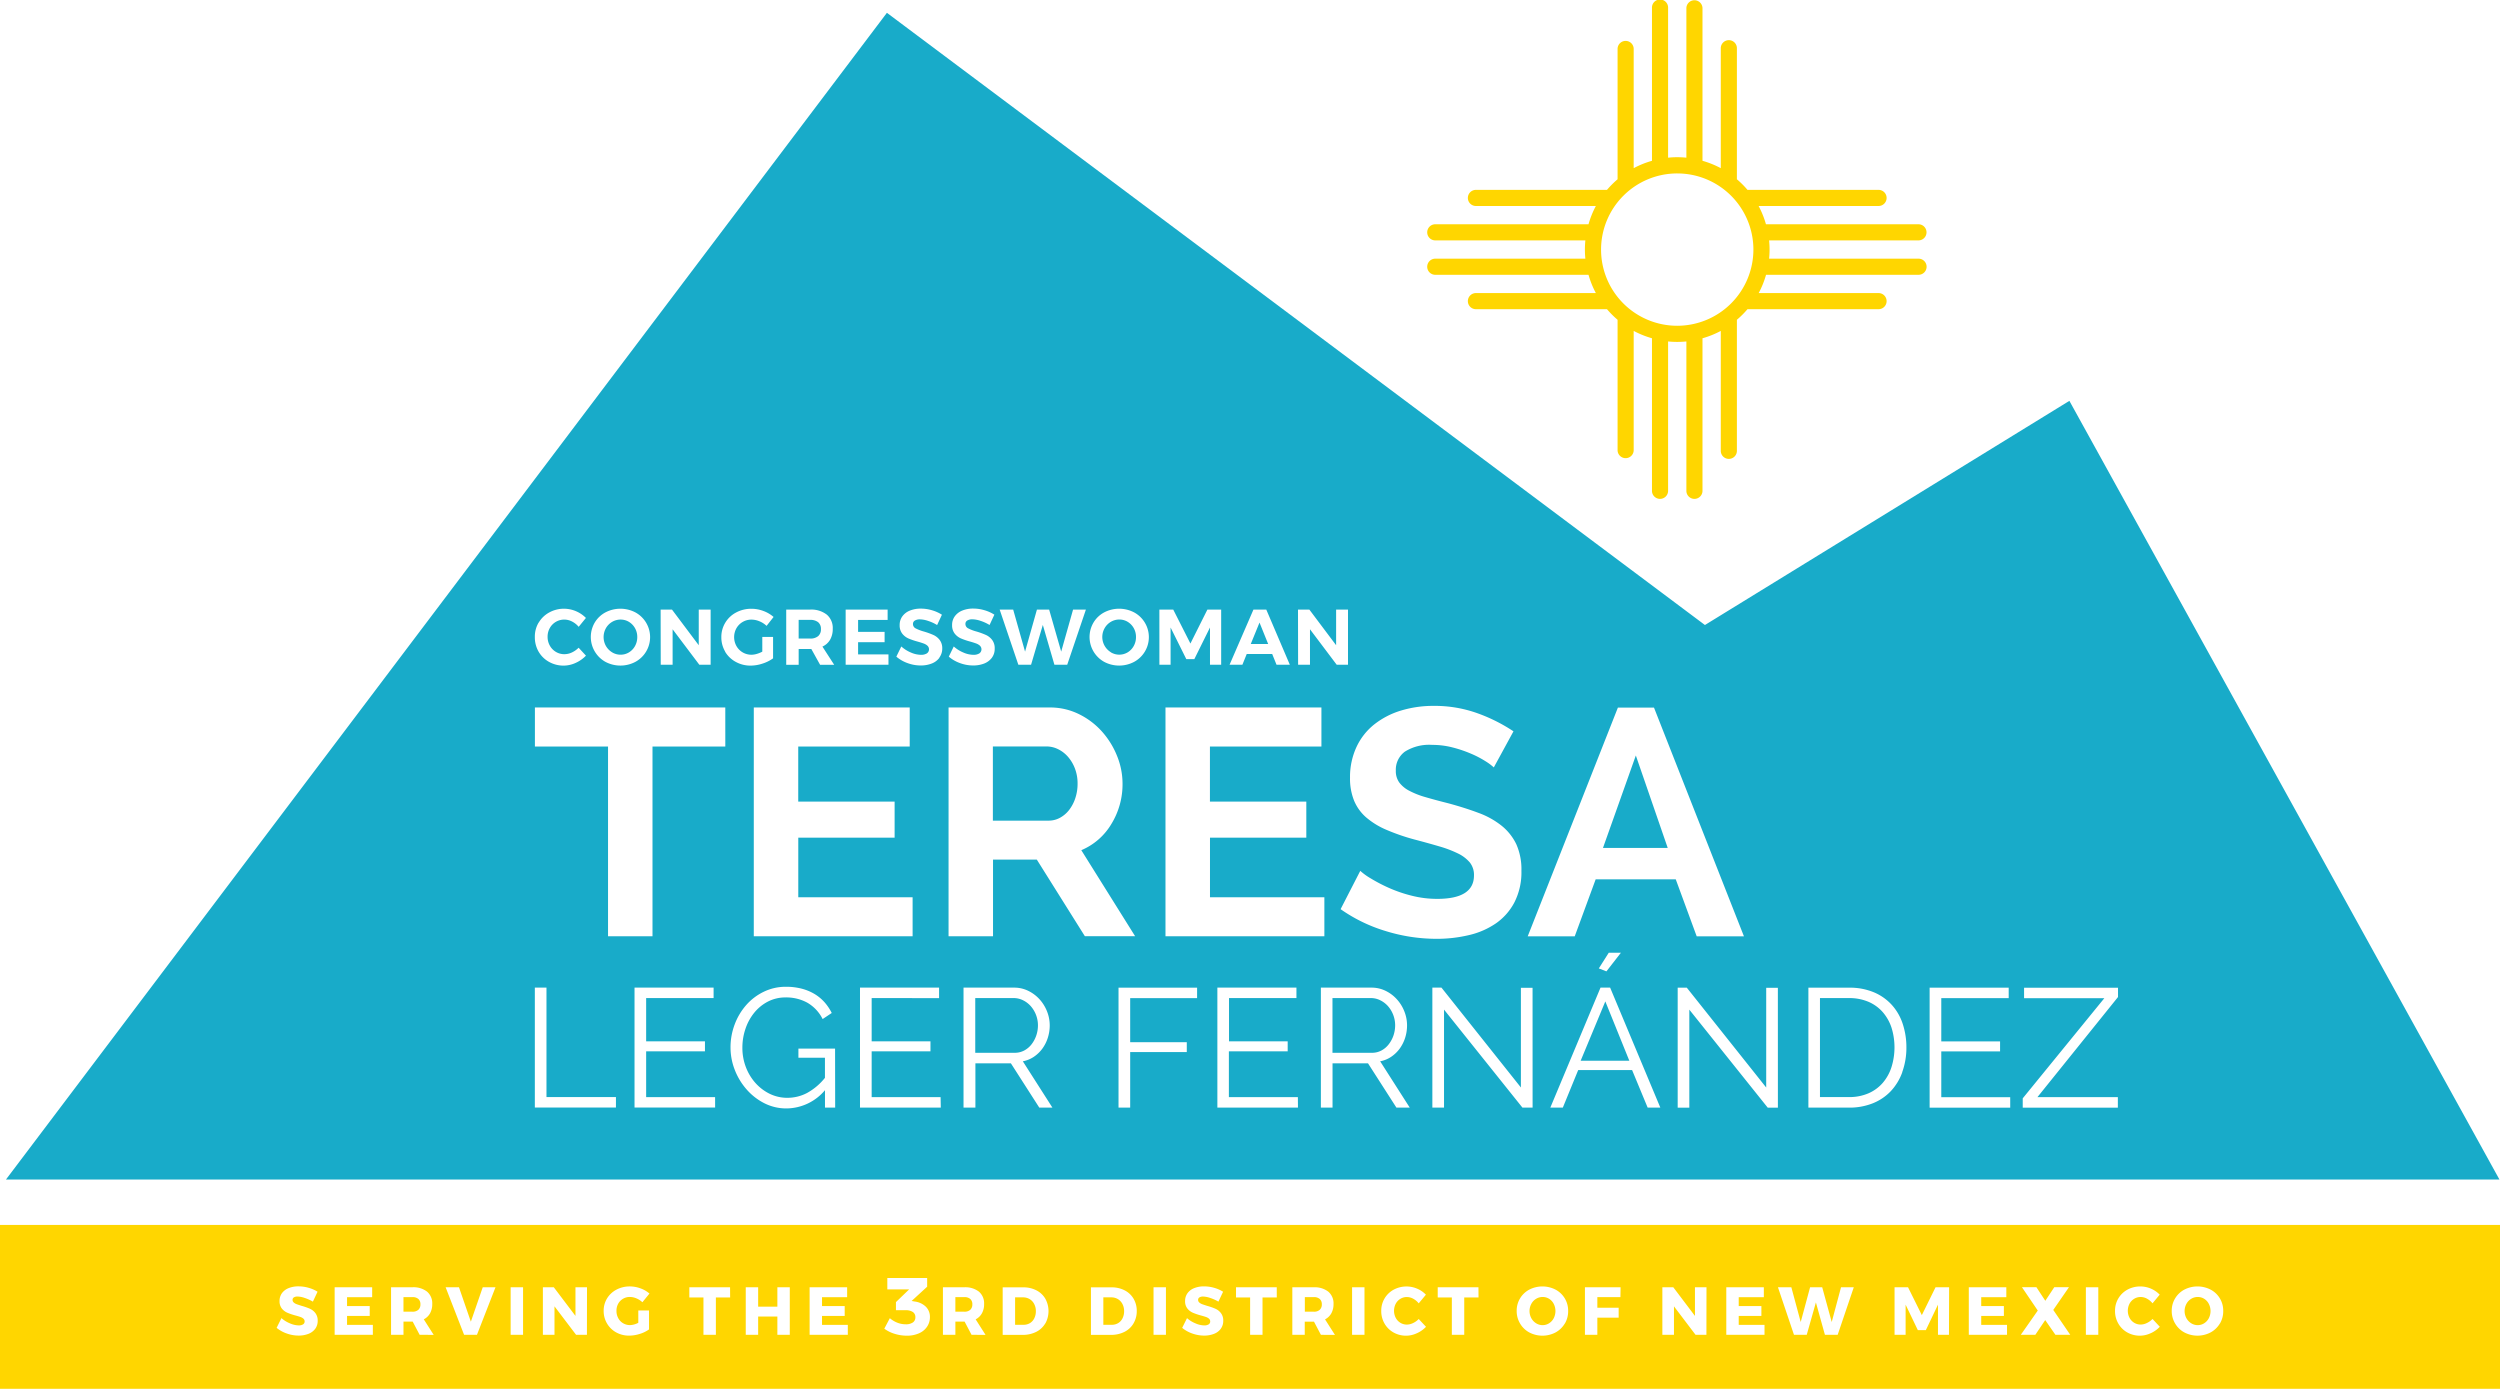 <svg data-name="Group 55" xmlns="http://www.w3.org/2000/svg" width="147.305" height="81.831"><g data-name="Group 51" fill="#18abc9"><path data-name="Path 95" d="M62.934 44.6a1.854 1.854 0 00-.588-.456 1.525 1.525 0 00-.674-.161h-3.17v4.371h3.283a1.386 1.386 0 00.674-.171 1.719 1.719 0 00.541-.465 2.318 2.318 0 00.361-.693 2.687 2.687 0 00.132-.854 2.437 2.437 0 00-.151-.874 2.281 2.281 0 00-.408-.697z"/><path data-name="Path 96" d="M60.78 61.534a1.788 1.788 0 00.278-.517 1.845 1.845 0 00.1-.607 1.722 1.722 0 00-.423-1.125 1.482 1.482 0 00-.458-.348 1.239 1.239 0 00-.553-.129h-2.26v3.225h2.32a1.187 1.187 0 00.563-.134 1.343 1.343 0 00.433-.365z"/><path data-name="Path 97" d="M93.136 62.5h2.867l-1.414-3.495z"/><path data-name="Path 98" d="M81.825 61.534a1.77 1.77 0 00.28-.517 1.87 1.87 0 00.1-.607 1.715 1.715 0 00-.422-1.125 1.487 1.487 0 00-.459-.348 1.232 1.232 0 00-.552-.129h-2.26v3.225h2.32a1.18 1.18 0 00.562-.134 1.333 1.333 0 00.431-.365z"/><path data-name="Path 99" d="M74.213 36.683l-.515 1.262h1.025z"/><path data-name="Path 100" d="M48.206 37.483a.517.517 0 00.165-.415.5.5 0 00-.165-.406.723.723 0 00-.471-.137h-.677v1.1h.677a.7.7 0 00.471-.142z"/><path data-name="Path 101" d="M36.067 38.436a.948.948 0 00.5.14.938.938 0 00.493-.137 1 1 0 00.358-.377 1.072 1.072 0 00.131-.526 1.057 1.057 0 00-.131-.52 1.008 1.008 0 00-.358-.373.938.938 0 00-.493-.137.975.975 0 00-.5.137 1.006 1.006 0 00-.366.373 1.073 1.073 0 000 1.044 1.054 1.054 0 00.366.376z"/><path data-name="Path 102" d="M65.454 38.436a.959.959 0 00.992 0 1 1 0 00.358-.377 1.071 1.071 0 00.131-.526 1.057 1.057 0 00-.131-.52 1.008 1.008 0 00-.358-.373.938.938 0 00-.493-.137.975.975 0 00-.5.137 1.006 1.006 0 00-.366.373 1.051 1.051 0 00.369 1.419z"/><path data-name="Path 103" d="M110.923 59.623a2.352 2.352 0 00-.842-.6 2.872 2.872 0 00-1.145-.214h-1.7v5.833h1.7a2.828 2.828 0 001.16-.223 2.356 2.356 0 00.842-.617 2.669 2.669 0 00.512-.926 3.913 3.913 0 000-2.329 2.667 2.667 0 00-.527-.924z"/><path data-name="Path 104" d="M94.45 49.963h3.816l-1.879-5.448z"/><path data-name="Path 105" d="M121.932 23.619l-21.474 13.208L52.258.755.35 69.501h146.923zm-42 20.384a3.685 3.685 0 011.054-1.329 4.761 4.761 0 011.566-.807 6.5 6.5 0 011.917-.275 7.448 7.448 0 012.62.446 9.787 9.787 0 012.088 1.053l-1.159 2.127a3.151 3.151 0 00-.484-.361 5.877 5.877 0 00-.853-.446 7.443 7.443 0 00-1.092-.37 4.765 4.765 0 00-1.2-.151 2.682 2.682 0 00-1.613.4 1.321 1.321 0 00-.531 1.12 1.145 1.145 0 00.2.692 1.708 1.708 0 00.579.484 4.829 4.829 0 00.958.38q.579.171 1.338.361.987.266 1.794.569a4.855 4.855 0 011.366.759 3.148 3.148 0 01.865 1.091 3.638 3.638 0 01.3 1.566 3.9 3.9 0 01-.409 1.85 3.461 3.461 0 01-1.091 1.243 4.67 4.67 0 01-1.595.694 8.147 8.147 0 01-1.9.218 10.143 10.143 0 01-3-.456 9.232 9.232 0 01-2.659-1.291l1.159-2.258a3.6 3.6 0 00.616.445 9.431 9.431 0 001.053.551 8.132 8.132 0 001.349.465 6.05 6.05 0 001.518.19q2.165 0 2.164-1.385a1.172 1.172 0 00-.246-.76 2.11 2.11 0 00-.7-.531 6.655 6.655 0 00-1.1-.417q-.646-.191-1.442-.4a12.173 12.173 0 01-1.68-.579 4.572 4.572 0 01-1.187-.73 2.666 2.666 0 01-.711-.988 3.481 3.481 0 01-.238-1.348 4.2 4.2 0 01.386-1.822zm-3.451-8.085h.669l1.577 2.1v-2.1h.7v3.248h-.667l-1.573-2.088v2.088h-.7zm.49 11.312v2.126h-5.676v3.512h6.74v2.3h-9.362V41.686h9.188v2.3h-6.569v3.246zm-3.115-11.312h.756l1.387 3.248h-.784l-.255-.631h-1.5l-.255.631h-.756zm-5.543 0h.817l1.012 2 1-2h.812v3.248h-.659v-2.193l-.922 1.863h-.474l-.926-1.863v2.194h-.659zm-3.884.768a1.624 1.624 0 01.626-.6 1.906 1.906 0 011.774 0 1.657 1.657 0 010 2.91 1.886 1.886 0 01-1.772 0 1.675 1.675 0 01-.628-2.31zm-4.73-.768l.7 2.477.7-2.477h.719l.71 2.477.7-2.477h.756l-1.1 3.248h-.756l-.682-2.343-.692 2.343h-.751l-1.1-3.248zm-1.955 2.132a.67.67 0 00-.218-.132 5.172 5.172 0 00-.364-.116 3.983 3.983 0 01-.545-.186.952.952 0 01-.364-.283.783.783 0 01-.153-.506.853.853 0 01.157-.512 1.006 1.006 0 01.441-.339 1.689 1.689 0 01.658-.118 2.294 2.294 0 01.659.1 2.215 2.215 0 01.575.26l-.283.608a2.474 2.474 0 00-.531-.244 1.61 1.61 0 00-.481-.091.573.573 0 00-.3.07.227.227 0 00-.11.2.285.285 0 00.16.262 2.427 2.427 0 00.494.188 4.472 4.472 0 01.55.2.968.968 0 01.368.292.81.81 0 01.153.515.878.878 0 01-.165.536 1.03 1.03 0 01-.452.341 1.741 1.741 0 01-.654.116 2.236 2.236 0 01-.775-.14 2.1 2.1 0 01-.659-.38l.292-.6a1.99 1.99 0 00.566.357 1.523 1.523 0 00.584.135.641.641 0 00.356-.083.292.292 0 00.042-.447zm-7.916-2.132h2.473v.608h-1.74v.705h1.562v.608h-1.562v.719h1.79v.608h-2.523zm2.885 11.312v2.126h-5.676v3.512h6.736v2.3h-9.358V41.686h9.187v2.3h-6.568v3.246zm-6.387-11.312h1.41a1.48 1.48 0 01.983.3 1.031 1.031 0 01.348.832 1.258 1.258 0 01-.155.642 1 1 0 01-.453.406l.692 1.072h-.83l-.515-.928h-.747v.928h-.733zm-7.4 0h.669l1.577 2.1v-2.1h.7v3.248h-.667l-1.573-2.088v2.088h-.7zm-3.885.768a1.634 1.634 0 01.627-.6 1.906 1.906 0 011.774 0 1.658 1.658 0 010 2.91 1.886 1.886 0 01-1.772 0 1.677 1.677 0 01-.629-2.31zm-3.3 0a1.614 1.614 0 01.624-.6 1.785 1.785 0 01.879-.219 1.838 1.838 0 011.28.543l-.427.524a1.244 1.244 0 00-.392-.313 1 1 0 00-.452-.114.97.97 0 00-.858.5 1.032 1.032 0 00-.13.514 1.047 1.047 0 00.13.517.976.976 0 00.357.371.959.959 0 00.5.137 1.038 1.038 0 00.442-.1 1.393 1.393 0 00.4-.281l.432.468a1.939 1.939 0 01-.61.427 1.7 1.7 0 01-.7.159 1.732 1.732 0 01-.868-.221 1.609 1.609 0 01-.612-.6 1.685 1.685 0 01-.222-.858 1.618 1.618 0 01.223-.857zm4.552 28.574h-4.779v-7.068h.686v6.451h4.093zm5.844 0h-4.749v-7.068h4.659v.617h-3.974v2.548h3.465v.588h-3.465v2.7h4.062zm.6-21.273h-4.29v11.18h-2.62v-11.18h-4.309v-2.3h11.218zm-.007-5.591a1.644 1.644 0 01-.227-.855 1.616 1.616 0 01.233-.852 1.634 1.634 0 01.637-.6 1.871 1.871 0 01.9-.219 2 2 0 01.708.13 1.9 1.9 0 01.6.353l-.413.525a1.328 1.328 0 00-.417-.269 1.219 1.219 0 00-.473-.1 1.011 1.011 0 00-.886.508 1.081 1.081 0 000 1.048 1.008 1.008 0 00.889.513 1.122 1.122 0 00.311-.049 1.671 1.671 0 00.324-.132v-.867h.635v1.261a2.172 2.172 0 01-.621.309 2.233 2.233 0 01-.7.119 1.775 1.775 0 01-.881-.221 1.635 1.635 0 01-.628-.605zm6.48 26.865h-.6v-1.025a2.993 2.993 0 01-2.26 1.075 2.855 2.855 0 01-1.319-.309 3.467 3.467 0 01-1.045-.817 3.827 3.827 0 01-.693-1.149 3.625 3.625 0 01-.249-1.319 3.806 3.806 0 01.244-1.354 3.667 3.667 0 01.678-1.14 3.249 3.249 0 011.035-.786 2.946 2.946 0 011.31-.294 3.616 3.616 0 01.941.115 2.9 2.9 0 01.756.318 2.568 2.568 0 01.583.488 2.938 2.938 0 01.417.623l-.537.358a2.291 2.291 0 00-.906-.966 2.566 2.566 0 00-1.264-.308 2.245 2.245 0 00-1.061.248 2.557 2.557 0 00-.806.662 3.024 3.024 0 00-.512.946 3.411 3.411 0 00-.179 1.1 3.163 3.163 0 00.2 1.135 3.01 3.01 0 00.562.941 2.749 2.749 0 00.841.643 2.349 2.349 0 001.05.239 2.481 2.481 0 001.156-.284 3.521 3.521 0 001.055-.892v-1.185h-1.563v-.537h2.16zm6.223 0h-4.76v-7.068h4.66v.617H51.36v2.548h3.465v.588H51.36v2.7h4.062zm-.079-26.507a1.023 1.023 0 01-.452.341 1.74 1.74 0 01-.654.116 2.24 2.24 0 01-.775-.14 2.1 2.1 0 01-.659-.38l.293-.6a1.985 1.985 0 00.565.357 1.528 1.528 0 00.585.135.64.64 0 00.355-.083.292.292 0 00.042-.447.668.668 0 00-.218-.132 5.172 5.172 0 00-.364-.116 3.985 3.985 0 01-.545-.186.951.951 0 01-.364-.283.782.782 0 01-.153-.506.853.853 0 01.157-.512 1 1 0 01.441-.339 1.689 1.689 0 01.658-.118 2.292 2.292 0 01.659.1 2.214 2.214 0 01.575.26l-.283.608a2.472 2.472 0 00-.531-.244 1.6 1.6 0 00-.48-.091.569.569 0 00-.3.07.226.226 0 00-.112.2.285.285 0 00.16.262 2.453 2.453 0 00.494.188 4.463 4.463 0 01.55.2.967.967 0 01.368.292.81.81 0 01.153.515.877.877 0 01-.174.529zm5.882 26.507l-1.672-2.608h-2.091v2.608h-.7v-7.068h2.978a1.866 1.866 0 01.846.194 2.2 2.2 0 01.668.508 2.336 2.336 0 01.433.711 2.233 2.233 0 01.154.807 2.4 2.4 0 01-.115.742 2.209 2.209 0 01-.323.637 2.007 2.007 0 01-.5.478 1.746 1.746 0 01-.647.264l1.742 2.727zm-.144-14.611h-2.581v4.517h-2.62V41.686h5.961a3.825 3.825 0 011.718.39 4.442 4.442 0 011.357 1.024 4.861 4.861 0 01.893 1.443 4.34 4.34 0 01.322 1.623 4.473 4.473 0 01-.655 2.381 3.755 3.755 0 01-1.774 1.548l3.17 5.068h-2.961zm9.443 8.16h-3.942v2.6h3.335v.578h-3.335v3.275h-.687v-7.068h4.63zm5.944 6.451H71.73v-7.068h4.659v.617h-3.973v2.548h3.457v.588h-3.465v2.7h4.065zm5.8 0l-1.673-2.608h-2.09v2.608h-.687v-7.068h2.977a1.868 1.868 0 01.847.194 2.185 2.185 0 01.666.508 2.318 2.318 0 01.433.711 2.215 2.215 0 01.154.807 2.4 2.4 0 01-.114.742 2.262 2.262 0 01-.323.637 2.01 2.01 0 01-.5.478 1.749 1.749 0 01-.647.264l1.742 2.727zm8.025 0h-.6l-4.619-5.774v5.774h-.687v-7.068h.537l4.68 5.883v-5.874h.687zm6.779 0l-.916-2.21h-3.176l-.905 2.21h-.737l2.957-7.068h.567l2.957 7.068zm-2.877-8.2l.587-.926h.717l-.856 1.1zm-.185-5.25l-1.234 3.359h-2.771l5.314-13.477h2.127l5.3 13.477h-2.784l-1.234-3.359zm10.737 13.453h-.6l-4.619-5.774v5.774h-.686v-7.068h.537l4.679 5.883v-5.874h.687zm7.328-2.085a3.215 3.215 0 01-.677 1.115 2.992 2.992 0 01-1.066.717 3.715 3.715 0 01-1.4.253h-2.389v-7.068h2.389a3.684 3.684 0 011.484.278 2.986 2.986 0 011.06.757 3.106 3.106 0 01.632 1.119 4.389 4.389 0 01.21 1.369 4.236 4.236 0 01-.246 1.454zm6.361 2.085h-4.749v-7.068h4.659v.617h-3.972v2.548h3.464v.588h-3.464v2.7h4.061zm6.342-.617v.617h-5.605v-.548l4.808-5.9h-4.729v-.617h5.535v.548l-4.749 5.9z"/></g><g data-name="Group 52" fill="#ffd600"><path data-name="Path 106" d="M60.663 76.543a.754.754 0 00-.391-.1h-.46v1.616h.5a.708.708 0 00.376-.1.682.682 0 00.255-.284.921.921 0 00.092-.42.884.884 0 00-.1-.423.713.713 0 00-.272-.289z"/><path data-name="Path 107" d="M56.824 76.429h-.532v.859h.532a.5.5 0 00.346-.112.418.418 0 00.122-.324.4.4 0 00-.122-.314.5.5 0 00-.346-.109z"/><path data-name="Path 108" d="M24.305 76.429h-.532v.859h.532a.5.5 0 00.345-.112.419.419 0 00.122-.324.4.4 0 00-.122-.314.5.5 0 00-.345-.109z"/><path data-name="Path 109" d="M129.877 76.529a.71.71 0 00-.382-.108.732.732 0 00-.386.108.766.766 0 00-.282.3.889.889 0 000 .84.805.805 0 00.282.3.712.712 0 00.384.111.7.7 0 00.382-.111.771.771 0 00.274-.3.929.929 0 000-.84.755.755 0 00-.272-.3z"/><path data-name="Path 110" d="M0 72.175v9.656h147.305v-9.656zm18.574 6.12a.9.9 0 01-.406.3 1.573 1.573 0 01-.574.1 2.075 2.075 0 01-.695-.122 1.909 1.909 0 01-.6-.334l.284-.573a1.761 1.761 0 00.5.309 1.36 1.36 0 00.513.12.472.472 0 00.259-.06.194.194 0 00.094-.175.21.21 0 00-.07-.161.528.528 0 00-.176-.1 4.346 4.346 0 00-.3-.09 3.715 3.715 0 01-.476-.162.855.855 0 01-.322-.248.685.685 0 01-.134-.442.774.774 0 01.138-.456.882.882 0 01.392-.3 1.518 1.518 0 01.59-.106 2.143 2.143 0 01.6.087 1.972 1.972 0 01.52.229l-.275.584a2.447 2.447 0 00-.479-.216 1.393 1.393 0 00-.426-.085.393.393 0 00-.214.05.163.163 0 00-.078.146.2.2 0 00.068.154.529.529 0 00.168.1c.067.025.166.057.3.1a3.646 3.646 0 01.482.168.836.836 0 01.326.258.721.721 0 01.136.454.776.776 0 01-.145.471zm3.395.353h-2.251v-2.8h2.211v.584h-1.48v.524h1.336v.58h-1.336v.528h1.52zm2.756 0l-.408-.776h-.543v.776h-.732v-2.8h1.26a1.3 1.3 0 01.861.258.9.9 0 01.306.726 1.117 1.117 0 01-.127.547.887.887 0 01-.372.358l.584.916zm3.379 0h-.759l-1.088-2.8h.787l.7 2.028.7-2.028h.752zm2.716 0h-.732v-2.8h.732zm3.763 0h-.64l-1.271-1.676v1.676h-.684v-2.8h.643l1.277 1.688v-1.687h.68zm1.847-.978a.754.754 0 00.288.3.793.793 0 00.408.108 1.106 1.106 0 00.484-.137v-.725h.632v1.116a1.861 1.861 0 01-.55.266 2.084 2.084 0 01-.619.1 1.555 1.555 0 01-.766-.19 1.422 1.422 0 01-.538-.522 1.438 1.438 0 01-.2-.744 1.382 1.382 0 01.2-.737 1.417 1.417 0 01.556-.518 1.659 1.659 0 01.789-.188 1.8 1.8 0 01.624.114 1.635 1.635 0 01.529.306l-.416.512a1.146 1.146 0 00-.35-.227.986.986 0 00-.39-.084.772.772 0 00-.687.4.851.851 0 00-.1.42.863.863 0 00.106.43zm6.591-1.221h-.84v2.2h-.732v-2.2h-.832v-.6h2.4zm3.515 2.2h-.732v-1.076h-1.132v1.076h-.731v-2.8h.731v1.144h1.132v-1.144h.732zm3.419 0h-2.251v-2.8h2.211v.584h-1.48v.524h1.336v.58h-1.336v.528h1.52zm4.669-.476a1.092 1.092 0 01-.475.388 1.72 1.72 0 01-.718.14 2.4 2.4 0 01-.726-.113 1.957 1.957 0 01-.6-.3l.326-.618a1.551 1.551 0 00.45.269 1.344 1.344 0 00.48.091.716.716 0 00.426-.108.358.358 0 00.149-.309.354.354 0 00-.149-.307.742.742 0 00-.431-.105h-.565v-.479l.776-.747h-1.284v-.671h2.347v.512l-.915.839.177.033a1.137 1.137 0 01.654.3.831.831 0 01.247.621 1 1 0 01-.169.564zm2.621.476l-.408-.776h-.544v.776h-.734v-2.8h1.26a1.3 1.3 0 01.861.258.9.9 0 01.306.726 1.106 1.106 0 01-.128.547.879.879 0 01-.371.358l.584.916zm4.345-.672a1.284 1.284 0 01-.536.5 1.72 1.72 0 01-.794.176h-1.18v-2.8h1.208a1.655 1.655 0 01.778.176 1.283 1.283 0 01.526.493 1.51 1.51 0 010 1.462zm5.2 0a1.29 1.29 0 01-.536.5 1.72 1.72 0 01-.794.176h-1.18v-2.8h1.207a1.652 1.652 0 01.778.176 1.283 1.283 0 01.526.493 1.4 1.4 0 01.189.73 1.414 1.414 0 01-.191.725zm1.909.672h-.731v-2.8h.731zm3.231-.353a.9.9 0 01-.406.3 1.574 1.574 0 01-.574.1 2.073 2.073 0 01-.694-.122 1.925 1.925 0 01-.6-.334l.285-.573a1.739 1.739 0 00.5.309 1.36 1.36 0 00.514.12.471.471 0 00.258-.06.194.194 0 00.094-.175.207.207 0 00-.07-.161.527.527 0 00-.176-.1 4.346 4.346 0 00-.3-.09 3.676 3.676 0 01-.477-.162.844.844 0 01-.321-.248.68.68 0 01-.135-.442.769.769 0 01.139-.456.878.878 0 01.391-.3 1.521 1.521 0 01.59-.106 2.138 2.138 0 01.6.087 1.972 1.972 0 01.519.229l-.275.584a2.443 2.443 0 00-.478-.216 1.405 1.405 0 00-.427-.085.393.393 0 00-.214.05.163.163 0 00-.078.146.2.2 0 00.068.154.535.535 0 00.169.1c.066.025.165.057.3.1a3.648 3.648 0 01.482.168.836.836 0 01.326.258.715.715 0 01.136.454.777.777 0 01-.147.47zm3.3-1.846h-.84v2.2h-.731v-2.2h-.831v-.6h2.4zm2.6 2.2l-.408-.776h-.544v.776h-.732v-2.8h1.26a1.3 1.3 0 01.861.258.9.9 0 01.307.726 1.106 1.106 0 01-.128.547.887.887 0 01-.372.358l.584.916zm2.568 0h-.731v-2.8h.731zm3.081-.091a1.5 1.5 0 01-1.373-.049 1.4 1.4 0 01-.528-.525 1.453 1.453 0 01-.192-.744 1.4 1.4 0 01.734-1.252 1.6 1.6 0 011.381-.058 1.528 1.528 0 01.516.355l-.424.511a1.04 1.04 0 00-.323-.273.777.777 0 00-.371-.1.729.729 0 00-.387.106.749.749 0 00-.273.291.906.906 0 000 .828.752.752 0 00.273.292.729.729 0 00.387.106.845.845 0 00.36-.089 1.109 1.109 0 00.335-.24l.429.46a1.689 1.689 0 01-.539.38zm3.638-2.109h-.841v2.2h-.731v-2.2h-.832v-.6h2.4zm5.084 1.535a1.43 1.43 0 01-.544.525 1.664 1.664 0 01-1.548 0 1.405 1.405 0 01-.543-.525 1.427 1.427 0 01-.2-.746 1.4 1.4 0 01.742-1.252 1.689 1.689 0 011.548 0 1.4 1.4 0 01.743 1.252 1.427 1.427 0 01-.193.745zm3.277-1.555h-1.36v.624h1.256v.584h-1.256v1.012h-.731v-2.8h2.1zm5.067 2.219h-.641l-1.271-1.676v1.676h-.684v-2.8h.645l1.276 1.688V75.85h.68zm3.423 0h-2.252v-2.8h2.212v.584h-1.48v.524h1.336v.58h-1.336v.528h1.52zm4.311 0h-.752l-.531-1.908-.54 1.908h-.752l-.944-2.8h.789l.552 2.047.552-2.047h.715l.56 2.047.548-2.047h.752zm6.558 0h-.648v-1.776l-.715 1.5h-.473l-.719-1.5v1.776h-.652v-2.8h.795l.813 1.64.807-1.64h.8zm3.42 0h-2.252v-2.8h2.211v.584h-1.479v.524h1.335v.58h-1.335v.528h1.52zm2.851 0l-.6-.868-.583.868h-.856l1-1.428-.932-1.376h.852l.524.8.528-.8h.865l-.924 1.339 1 1.464zm2.527 0h-.732v-2.8h.732zm3.081-.091a1.5 1.5 0 01-1.374-.049 1.393 1.393 0 01-.528-.525 1.453 1.453 0 01-.192-.744 1.4 1.4 0 01.733-1.252 1.569 1.569 0 01.767-.188 1.6 1.6 0 011.132.484l-.424.511a1.054 1.054 0 00-.323-.273.78.78 0 00-.372-.1.726.726 0 00-.386.106.754.754 0 00-.274.291.906.906 0 000 .828.757.757 0 00.274.292.726.726 0 00.386.106.838.838 0 00.36-.089 1.116 1.116 0 00.336-.24l.429.46a1.689 1.689 0 01-.539.382zm4.083-.574a1.43 1.43 0 01-.545.525 1.664 1.664 0 01-1.548 0 1.412 1.412 0 01-.543-.525 1.426 1.426 0 01-.2-.746 1.387 1.387 0 01.2-.735 1.407 1.407 0 01.543-.516 1.689 1.689 0 011.548 0 1.394 1.394 0 01.743 1.252 1.427 1.427 0 01-.193.745z"/><path data-name="Path 111" d="M77.416 76.429h-.532v.859h.532a.493.493 0 00.345-.112.415.415 0 00.123-.324.4.4 0 00-.123-.314.5.5 0 00-.345-.109z"/><path data-name="Path 112" d="M91.278 76.529a.71.71 0 00-.382-.108.732.732 0 00-.386.108.765.765 0 00-.282.3.889.889 0 000 .84.8.8 0 00.282.3.712.712 0 00.384.111.7.7 0 00.382-.111.772.772 0 00.274-.3.93.93 0 000-.84.756.756 0 00-.272-.3z"/><path data-name="Path 113" d="M65.863 76.543a.755.755 0 00-.392-.1h-.46v1.616h.5a.707.707 0 00.375-.1.67.67 0 00.256-.284.923.923 0 00.093-.42.9.9 0 00-.1-.423.72.72 0 00-.272-.289z"/></g><path data-name="Path 114" d="M113.061 15.242h-8.822a5.344 5.344 0 000-1.078h8.822a.475.475 0 000-.949h-9.007a5.376 5.376 0 00-.434-1.078h7.046a.475.475 0 100-.949h-7.7a5.363 5.363 0 00-.625-.625v-7.7a.475.475 0 10-.949 0v7.046a5.376 5.376 0 00-1.078-.434V.468a.475.475 0 00-.949 0v8.823a5.4 5.4 0 00-.539-.028c-.182 0-.362.01-.539.028V.468a.475.475 0 10-.949 0v9.007a5.373 5.373 0 00-1.078.434V2.863a.475.475 0 00-.949 0v7.7a5.525 5.525 0 00-.625.625h-7.7a.475.475 0 100 .949h7.046a5.375 5.375 0 00-.434 1.078h-9.007a.475.475 0 100 .949h8.822a5.33 5.33 0 000 1.078h-8.822a.475.475 0 100 .949h9.007a5.373 5.373 0 00.434 1.078h-7.046a.475.475 0 100 .949h7.7a5.609 5.609 0 00.625.625v7.7a.475.475 0 00.949 0v-7.046a5.371 5.371 0 001.078.434v9.011a.475.475 0 00.949 0v-8.823a5.344 5.344 0 001.078 0v8.823a.475.475 0 00.949 0v-9.01a5.374 5.374 0 001.078-.434v7.044a.475.475 0 10.949 0v-7.7a5.434 5.434 0 00.625-.624h7.7a.475.475 0 100-.949h-7.041a5.375 5.375 0 00.434-1.078h9.007a.475.475 0 000-.949zm-14.236 3.953a4.488 4.488 0 114.489-4.488 4.493 4.493 0 01-4.489 4.488z" fill="#ffd600"/></svg>